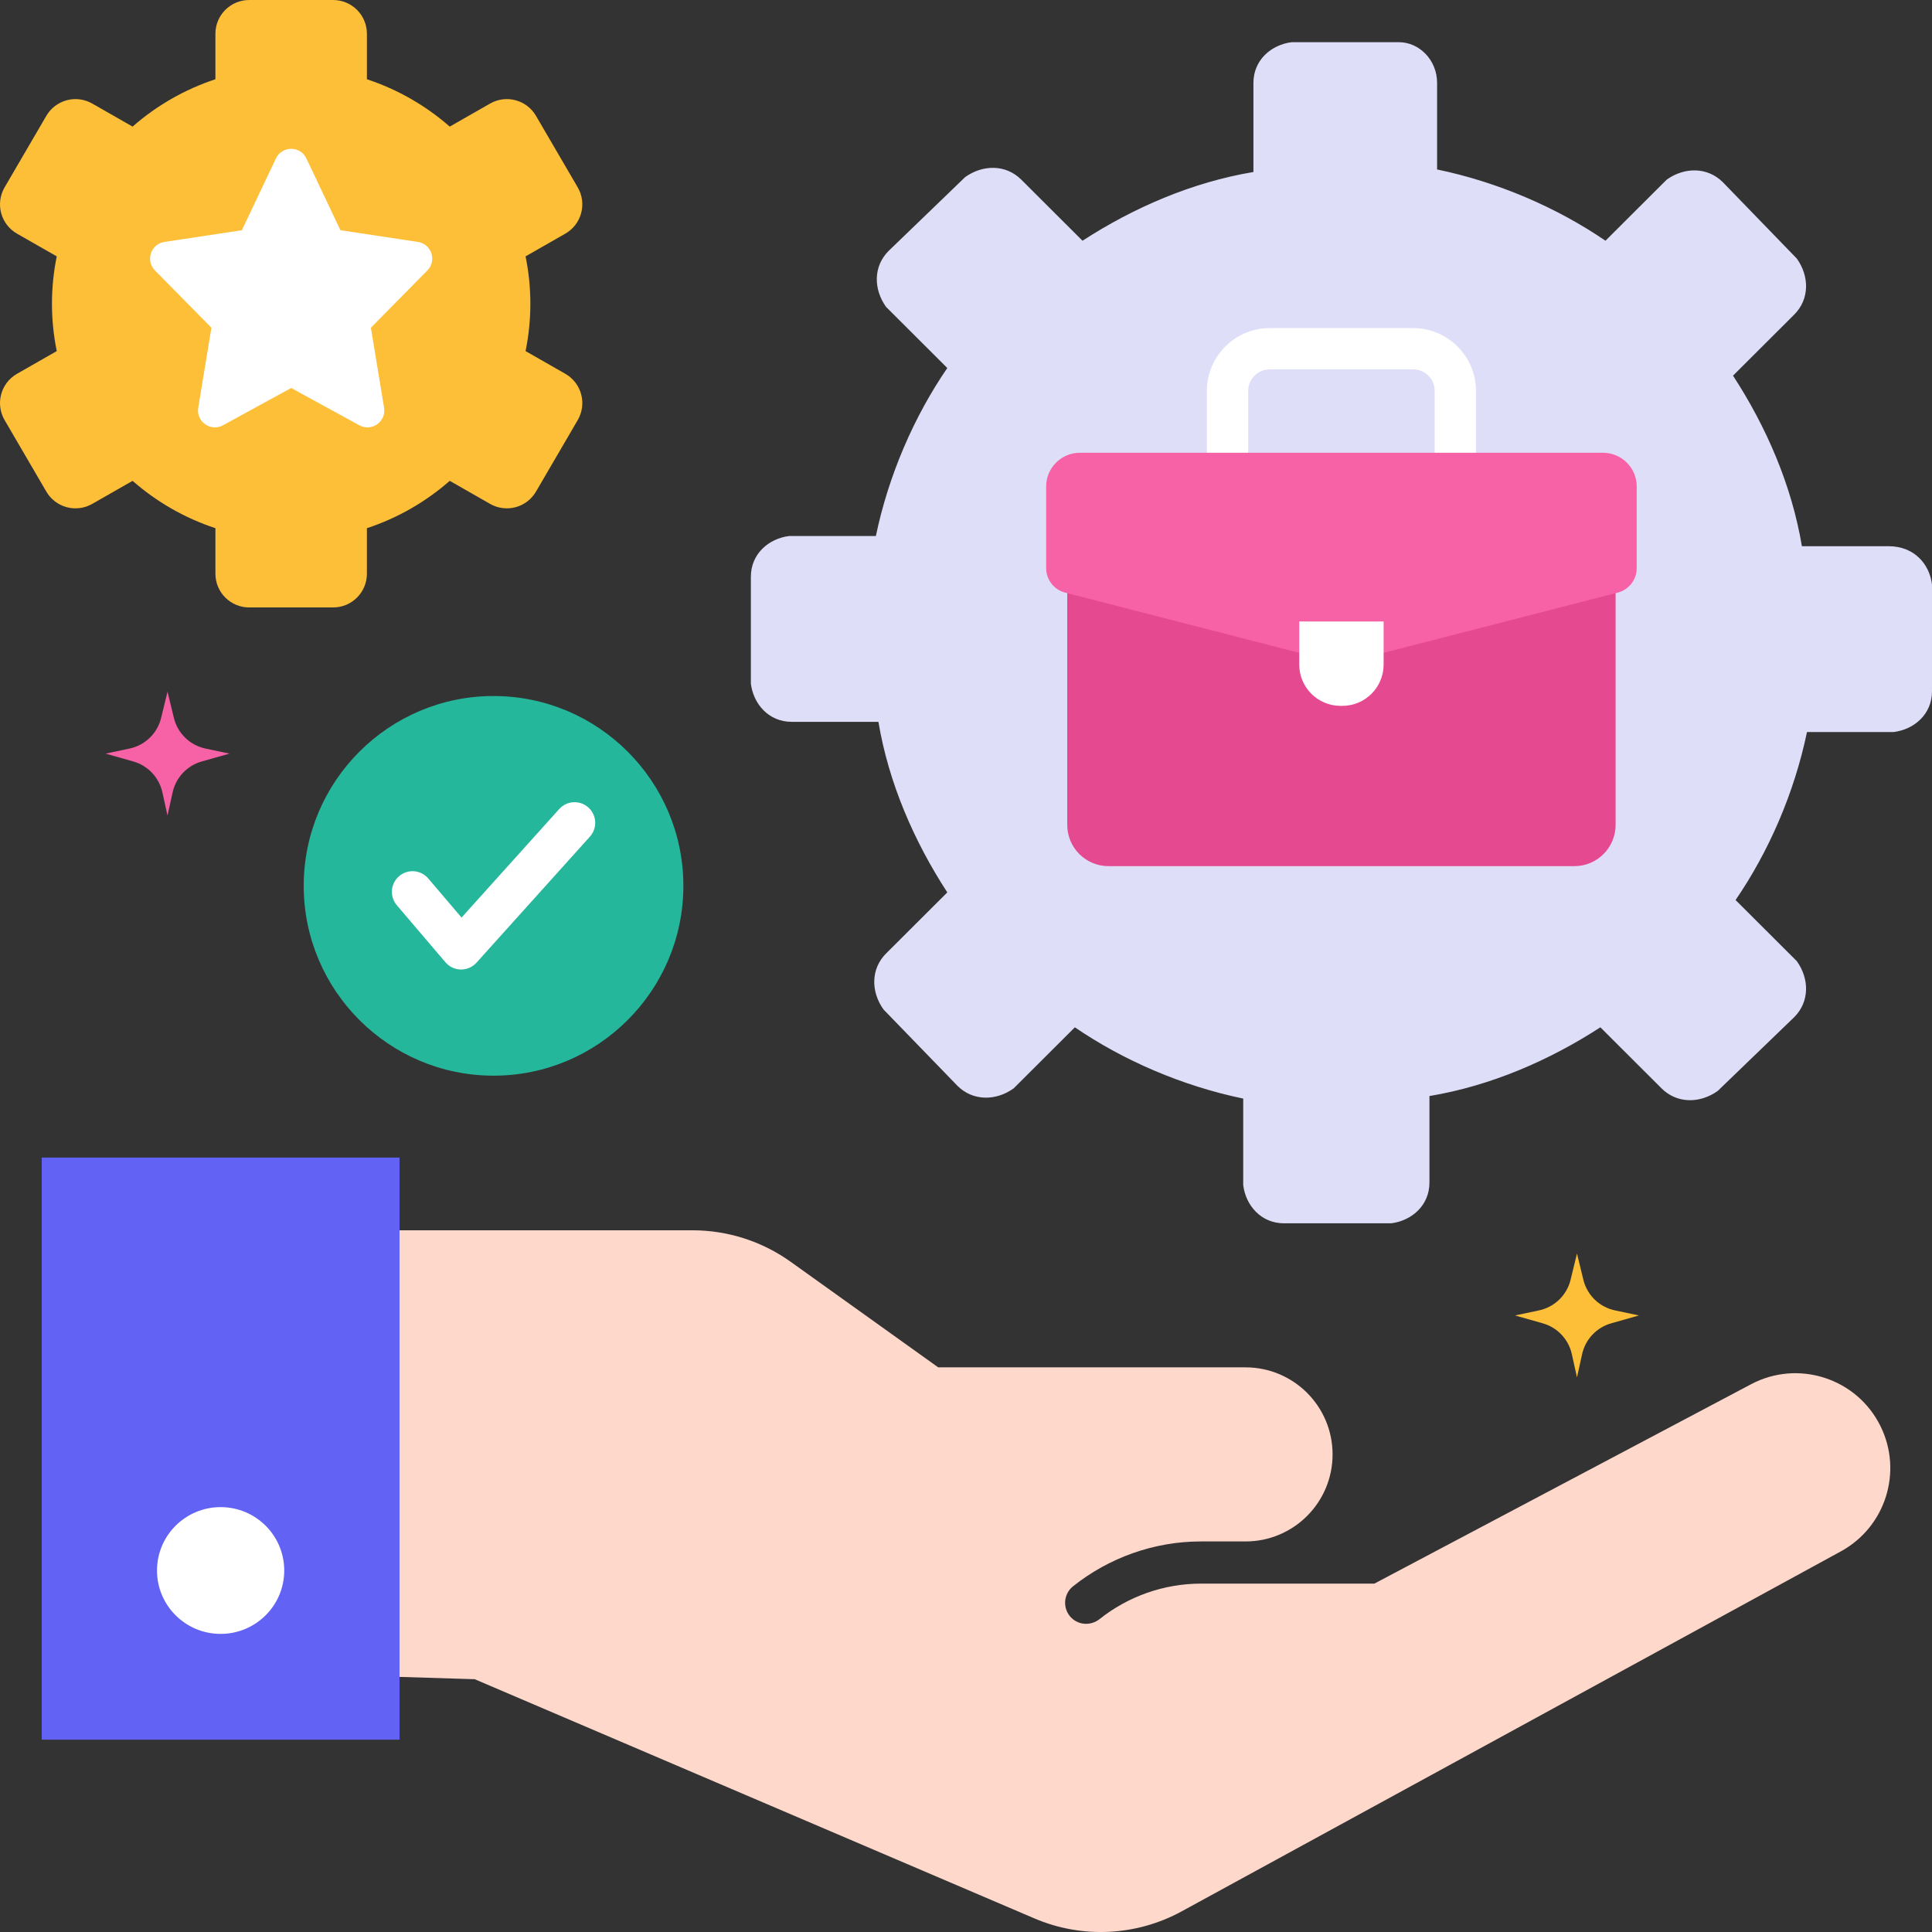 <svg id="Layer_1" enable-background="new 0 0 468 468" height="512" viewBox="0 0 468 468" width="512" xmlns="http://www.w3.org/2000/svg"><rect x="0" y="0" width="468" height="468" fill="#333333" stroke="none"/><g><g><g id="XMLID_164_"><path d="m10.102 280.4h86.68v141.013h-86.68z" fill="#6262f4"/></g><g><g><path d="m455.512 345.438c-5.736-11.598-19.913-16.176-31.349-10.123l-91.246 48.297h-.072-42.004c-8.873 0-17.569 3.085-24.474 8.582-2.05 1.632-4.975 1.539-6.84-.303-2.175-2.149-1.991-5.72.398-7.628 8.715-6.961 19.703-10.869 30.916-10.869h10.872c11.659 0 21.105-9.461 21.085-21.12-.019-11.632-9.454-21.051-21.085-21.051h-74.448l-35.73-25.568c-6.938-4.965-15.255-7.634-23.786-7.634h-70.967v108.182l18.216.563 135.587 57.947c11.519 4.923 24.659 4.292 35.653-1.712l159.689-87.206c10.821-5.911 15.051-19.306 9.585-30.357z" fill="#ffd8cc"/></g></g><g><ellipse cx="53.442" cy="380.433" fill="#fff" rx="15.41" ry="15.354"/></g></g><g id="XMLID_745_"><g id="XMLID_746_"><path d="m457.495 132.31h-21.01c-2.472-14.799-8.651-28.981-16.685-41.314l14.831-14.799c3.708-3.7 3.708-9.249.618-13.566l-17.921-18.499c-3.708-3.7-9.269-3.7-13.595-.617l-14.831 14.799c-11.741-8.016-25.954-14.182-40.785-17.265v-20.965c0-5.55-4.326-9.866-9.269-9.866h-25.954c-4.944.617-9.269 4.316-9.269 9.866v21.582c-14.831 2.466-29.044 8.633-41.403 16.649l-14.832-14.799c-3.708-3.7-9.269-3.7-13.595-.617l-18.539 17.882c-3.708 3.7-3.708 9.249-.618 13.566l14.831 14.799c-8.033 11.716-14.213 25.898-17.303 40.697h-21.01c-4.944.617-9.269 4.316-9.269 9.866v25.898c.618 4.933 4.326 9.249 9.887 9.249h21.01c2.472 14.799 8.651 28.981 16.685 41.314l-14.831 14.799c-3.708 3.7-3.708 9.249-.618 13.566l17.921 18.499c3.708 3.7 9.269 3.7 13.595.617l14.831-14.799c11.741 8.016 25.954 14.182 40.785 17.265v20.965c.618 4.933 4.326 9.249 9.887 9.249h25.954c4.944-.617 9.269-4.316 9.269-9.866v-20.965c14.831-2.466 29.044-8.633 41.403-16.649l14.831 14.799c3.708 3.7 9.269 3.7 13.595.617l18.539-17.882c3.708-3.7 3.708-9.249.618-13.566l-14.831-14.799c8.033-11.716 14.213-25.898 17.303-40.697h21.01c4.944-.617 9.269-4.316 9.269-9.866v-25.898c-.617-4.933-4.325-9.249-10.504-9.249z" fill="#dfdef9"/></g><g><g><path d="m352.533 118.761c-2.761 0-5-2.239-5-5v-19.068c0-2.877-2.341-5.218-5.218-5.218h-34.742c-2.877 0-5.219 2.341-5.219 5.218v19.068c0 2.761-2.239 5-5 5s-5-2.239-5-5v-19.068c0-8.392 6.827-15.218 15.219-15.218h34.742c8.392 0 15.218 6.827 15.218 15.218v19.068c0 2.761-2.239 5-5 5z" fill="#fff"/></g><g><path d="m391.362 119.892h-132.838v79.921c0 5.523 4.477 10 10 10h112.838c5.523 0 10-4.477 10-10z" fill="#e54a91"/></g><g><path d="m388.297 109.674h-126.707c-4.515 0-8.175 3.66-8.175 8.175v19.77c0 2.798 1.894 5.241 4.604 5.938l66.924 17.209 66.924-17.209c2.71-.697 4.604-3.14 4.604-5.938v-19.77c.001-4.515-3.659-8.175-8.174-8.175z" fill="#f761a6"/></g><g><path d="m325.162 170.984h-.437c-5.523 0-10-4.477-10-10v-10.437h20.437v10.437c0 5.523-4.478 10-10 10z" fill="#fff"/></g></g></g><g><g><path d="m136.937 90.544-9.628-5.5c.761-3.707 1.162-7.543 1.162-11.472s-.401-7.765-1.162-11.472l9.628-5.5c3.946-2.254 5.296-7.293 3.006-11.218l-10.108-17.322c-2.261-3.874-7.221-5.203-11.115-2.978l-9.778 5.586c-5.775-5.065-12.579-9.001-20.064-11.472v-11.021c0-4.515-3.66-8.175-8.175-8.175h-20.348c-4.515 0-8.175 3.66-8.175 8.175v11.02c-7.485 2.471-14.288 6.407-20.064 11.472l-9.778-5.586c-3.895-2.225-8.855-.896-11.115 2.978l-10.107 17.323c-2.29 3.925-.94 8.964 3.006 11.218l9.628 5.5c-.761 3.707-1.162 7.543-1.162 11.472s.401 7.765 1.162 11.472l-9.628 5.5c-3.946 2.254-5.296 7.293-3.006 11.218l10.108 17.322c2.261 3.874 7.221 5.203 11.115 2.978l9.778-5.586c5.775 5.065 12.579 9.001 20.064 11.472v11.02c0 4.515 3.66 8.175 8.175 8.175h20.348c4.515 0 8.175-3.66 8.175-8.175v-11.02c7.485-2.471 14.288-6.407 20.064-11.472l9.778 5.586c3.895 2.225 8.855.896 11.115-2.978l10.108-17.322c2.29-3.925.939-8.964-3.007-11.218z" fill="#fdbf38"/></g><g><path d="m70.529 93.987-16.515 9.033c-2.989 1.635-6.548-.89-5.994-4.251l3.195-19.38-13.681-13.875c-2.345-2.378-1.003-6.412 2.299-6.911l18.759-2.836 8.244-17.378c1.477-3.114 5.908-3.114 7.386 0l8.244 17.378 18.759 2.836c3.302.499 4.644 4.533 2.299 6.911l-13.68 13.874 3.195 19.38c.554 3.361-3.005 5.886-5.994 4.251z" fill="#fff"/></g></g><g><g id="XMLID_78_"><path d="m119.555 260.568c25.355 0 45.983-20.628 45.983-45.983s-20.628-45.983-45.983-45.983-45.983 20.628-45.983 45.983 20.628 45.983 45.983 45.983z" fill="#25b79b"/></g><g><path d="m111.702 234.852c-.022 0-.045 0-.068 0-1.441-.02-2.803-.66-3.738-1.757l-11.773-13.817c-1.791-2.102-1.539-5.257.563-7.048 2.101-1.792 5.257-1.54 7.048.563l8.071 9.471 23.66-26.289c1.848-2.053 5.01-2.219 7.061-.372 2.053 1.847 2.219 5.009.372 7.061l-27.479 30.533c-.95 1.054-2.301 1.655-3.717 1.655z" fill="#fff"/></g></g><g><path d="m31.386 181.324-5.81 1.231 6.719 1.906c3.539 1.004 6.241 3.869 7.035 7.461l1.246 5.633 1.246-5.633c.794-3.592 3.496-6.457 7.035-7.461l6.719-1.906-5.81-1.231c-3.762-.797-6.733-3.681-7.643-7.417l-1.547-6.352-1.547 6.352c-.91 3.736-3.882 6.62-7.643 7.417z" fill="#f761a6"/></g><g><path d="m372.81 317.421-5.81 1.231 6.719 1.906c3.539 1.004 6.241 3.869 7.035 7.461l1.246 5.633 1.246-5.633c.794-3.592 3.496-6.457 7.035-7.461l6.719-1.906-5.81-1.231c-3.762-.797-6.733-3.681-7.643-7.417l-1.547-6.352-1.547 6.352c-.91 3.736-3.881 6.62-7.643 7.417z" fill="#fdbf38"/></g></g></svg>